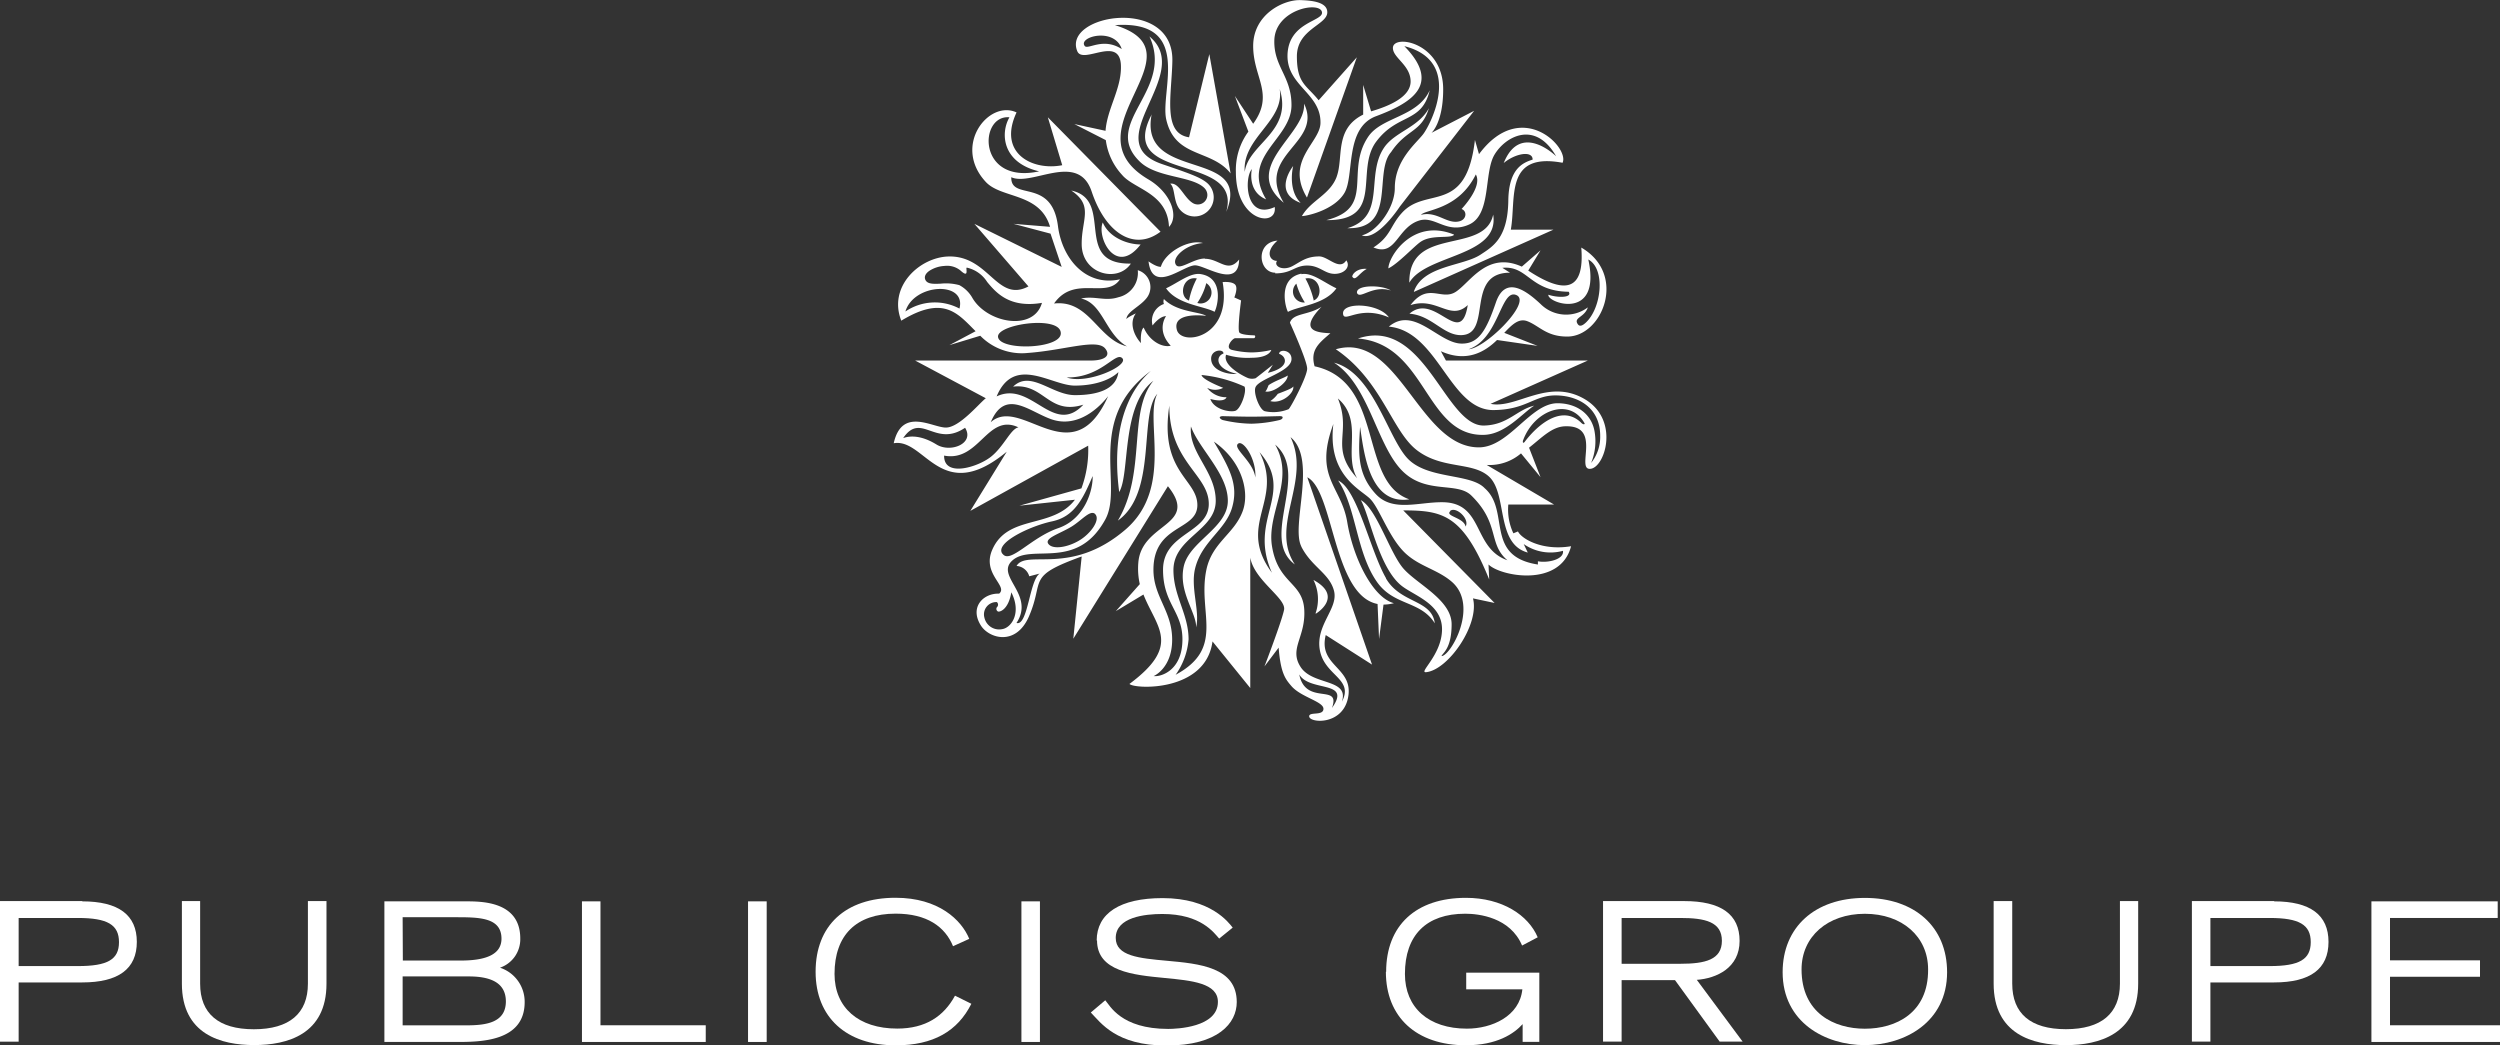 <?xml version="1.0" encoding="UTF-8"?><svg xmlns="http://www.w3.org/2000/svg" data-name="Ñëîé 1" height="154.71" viewBox="0 0 370 154.71" width="370"><rect x="0" y="0" width="370" height="154.71" fill="#333333" stroke="none"/><path d="M222.26,55.78c1.33-3.84,7.28-3.75,9.84-5.44,1.77-1.17,4.05-2.39,4.13-8,.06-4.85,2.26-5.64,3.6-6.08,0-1.37-2.55-.94-4.28.51,2.49-6.21,7.76-1,7.76-1-3.12-5.42-7.54-2.91-9.13-.23s-.43,8.82-3.73,10.32-5-1.27-7.34-.6c-3.37,1-3.47,5.45-6.84,4,2.58-1.65,2.47-3.21,4.21-5.11,3.6-4,9.51.39,10.81-10.8l.6,2.11c6.24-8.4,13.43-1,12.37,1.27-8.64-1.6-6.83,5.27-7.66,9.9h6.31l-20.65,9.21m5.93-8.48c-6.1-2.5-9.71,3.27-9.71,5,1.46-.71,3.9-3.36,4.8-3.95,1.66-1.09,4.24-.42,4.91-1m5.8-3c1,6.23-10,5.86-12.41,10.07-.1-8.51,11.12-4.08,12.41-10.07M221.75,57.8c2.63-3.48,4.59-.55,6.75-2s4.63-6,9.73-3.7L241,49.69l-1.82,3c5.31,3.49,8.38,3.17,7.85-3.41,6.87,4,3.09,13.22-2.1,13.17-3.07,0-4.11-1.59-5.88-2.27-1.26-.48-2.25.48-3.42,1.72l4.93,1.93-6-.87c-1.81,1.78-4.52,3.37-8.31,1.66L227,66h21L233.6,72.41c3.84.79,8.55-3.92,14-.66,5.22,3.15,2.86,10.3.68,10.28-2,0,1.78-6.42-3.55-6.3-2,0-3.52,1.67-5.43,3.17L241,83.26l-2.89-3.52a7.14,7.14,0,0,1-5.08,1.71L243,87.31h-6.77a8.26,8.26,0,0,0,.75,4.26l.68-.28c.52,1.09,3.58,2.91,7.86,2.19-1.6,6.18-10.51,4.44-12.22,2.7l.1,2.22c-3.91-9.64-6.91-10.22-12.72-10.22l13.52,13.7L231,101.2c1,3.84-3.62,10.55-6.91,10.92-1.28.15,2.33-2.53,2.33-6.36s-4.28-5-6.09-6.51c-3.32-2.76-4.65-10.42-5.93-12.59,2.33,1.23,4.28,7.81,6.31,10.13s7.13,4.63,7.13,8.25-1.35,4.26-1.5,4.7c1.35,0,5.56-7.41,1.58-10.95-2-1.76-4.58-2.26-6.62-4-2.67-2.23-4.1-7-5.6-8.4s-6.28-3.57-5.36-11c-2.94,7.93,1.15,9.12,2.05,14.52s3.8,11.19,6.91,12a6.18,6.18,0,0,1-1.54.21l-.66,5.09-.22-5.18c-6.6-1.27-6.46-16.75-10.4-18.75L216.06,111l-6.85-4.37c-1.12,4.51,3.84,4.74,3.37,8.83-.55,4.65-5.92,4.23-5.82,3.16.06-.67,2.11,0,2.11-1.08s-3.31-1.71-4.73-3.35c-.86-1-1.6-1.84-1.9-5.7l-2.1,2.78s2.55-6.64,2.9-8.37-4.38-4.32-5-7.72v19.29l-5.59-6.9c-1,7.57-11.62,7.07-12.29,6.29,7.74-5.75,4-8.33,2.07-13.23l-4.09,2.46,3.55-4a10.37,10.37,0,0,1-.22-3.15c.45-6,9.11-5.44,4.38-11.34l-14,22.57L173.09,95c-8.31,3-5.44,3.43-7.81,8.88-1.94,4.44-5.9,3.24-7.1,1.35-1.75-2.75.39-4.82,2.69-4.73,1.39-1.13-2.61-2.92-1-6.53,2.32-5.26,8.88-3,12.22-7.37l-8.21.88,9.17-2.56a16.35,16.35,0,0,0,1-6.32l-17.44,9.65L162,79.49c-9.74,8.07-12.09-2.06-16.73-1.25,1.21-5.41,5.71-2.32,7.72-2.32s4.91-3.57,5.91-4.34L148.44,66h26c1.95,0,3.05-.67,2.11-1.8-1.24-1.47-6,.28-11.47.68a8.59,8.59,0,0,1-7-2.55l-4.57,1.39,3.88-2.06c-2.67-2.65-4.71-5.38-11-1.56-2-5.07,2.75-9.4,7-9.5,6-.15,7.16,6.9,11.82,4.43l-8-9.26,12.92,6.37-1.65-4.92L163,45.77l5.41.44c-1.5-5.07-7.17-4.15-9.5-6.63-5-5.36.42-12.23,4.54-10.3-2.85,6.08,2.4,8.68,6.76,7.81L168.08,30l16.68,16.93c-3.82,2.9-8.09.34-10.19-5.93-2-6-8.82-.74-11.9-2.13-.1,3.57,6,0,6.91,7.24.6,4.73,4.06,9,9.18,7.87-2,3-6.74-.72-9.76,3.58,5.24-.58,6.49,5.33,10.79,6.34-3.21-1.84-3.55-6.35-6.79-7.08,2-.43,3.58.46,5.52-.19a3.69,3.69,0,0,0,2.87-4,2.61,2.61,0,0,1,1.31,4.12c-1,1.29-2.91,2-3,3.12,0,0,.06-.21,1.41-.85-1,1.34-.35,3.19.75,4.4-.06-.8,0-2,.41-2.3.85,2,2.75,3,4,2.69-2.21-2.36-.69-4.38-.69-4.38-1,0-2,1.38-2,1.38a2.63,2.63,0,0,1,1.68-3.18,1,1,0,0,1,0-.73c1.91,1.95,5.3,1.85,6.25,2.49,0,0-5-.7-4.35,2,.54,2.56,8.26,1.37,6.79-7,0,0,1.32-.14,1.83.35s-.1,1.92-.1,1.92l1,.45s-.53,3.93-.29,4.67c.13.44,1.91.48,2.21.49s.14.42,0,.42h-2.77c-.42,0-1.64,1.47-.49,1.74a13.49,13.49,0,0,0,2.91.37,13.22,13.22,0,0,0,2.9-.37s-.24,1.16-2.92,1.16a10.84,10.84,0,0,1-3.77-.45c-.59,1.68,2.93,3.36,3.32,3.48a1.91,1.91,0,0,0,1.05,0c.11-.07,2.55-2,2.55-2l-.74,1.2c3.3-.77,2.8-2.43,1.67-2.81,0-.75,1.9-.61,1.83.82-.08,1.83-4.75,2.85-5.31,4.09-.39.79.55,3.34,1.36,3.58a6,6,0,0,0,3.52-.3c.27-.15,2.75-4.82,2.75-6s-2.55-6.8-2.55-6.8c.47-1.45,2.68-1.07,4.68-2.36-3.27,3.39-1.06,3.82,1.31,3.92-1.79,1.53-3,2.52-2.34,4.89C218,69.14,214,83.93,221.58,86.54c-6,.91-6.74-7.19-7.29-10.72-.23,3.76-.5,6.93,2.38,10,2.48,2.6,6.25,1.13,9.76,1.15,6.24,0,4.46,6.78,9.67,8.59-2.91-2.45-1.06-5.39-5.35-9.59-2.19-2.14-7,0-10.55-4s-4.72-12.42-9.76-15.65c5.76,1.46,7.91,11,10.86,14.15s9.31,2.19,11.43,4.42c3.84,3.36-.09,10.07,7.88,11.3v-.48c1.5.29,3.91-.29,3.71-1.55a6.93,6.93,0,0,1-5.81-1l.6,1.26c-4.82-1.3-2.93-8.78-5.8-11.3-2.45-2.16-6.89-1-10.61-3.85s-5.19-10.32-12-14.94C220,61.64,223,78.85,231.87,78.85c4.44,0,7.64-6.53,11.63-6.53,2.83,0,5,1.55,5.48,4.09a8.38,8.38,0,0,1-.5,4.75,6.16,6.16,0,0,0,1.35-4c0-4.27-3.38-6-6.63-6s-4.33,2.17-9.3,2.17c-6.39-.14-8.09-11.67-15.35-12.35,3.78-3.17,7.41,2.57,10.84,2.51,2.48,0,3.6-2,5-6.08s4.51-1.74,6.61.22a5.34,5.34,0,0,0,7,.5c-.48,1.5-2.15,1.48-1.5,2.47.28.44.72.23,1.18-.19,2.39-2.2,2.95-8,.39-9.36,2,9.18-6.13,6.44-5.91,5.21,1.5.5,3.6.43,3-.44-5.79-.07-6-3.91-9.81-3.54l1.13.72c-6.76,0-2.47,9.24-7.29,9.24-2.6,0-4.31-2.93-7.59-3.17,3.78-3.3,7.57,5.3,8.63-1.28C227.64,60.24,225.66,56.52,221.75,57.8ZM201.66,43.28c-4.34,2-4.56-4.28-3.38-5.62,0,0-.78,3.3,2.11,4.49-3.86-6.4,3.75-8.83,3.75-13.95,0-4.26-2.62-5.65-2.54-9.55.08-4.7,7-5.94,7.06-4.12,0,1.3-5,1.44-5.11,6.29-.08,4.56,5,5.65,4.88,10.06-.08,2.89-5.27,5.57-2,11l7.38-20.76-5.65,6.36c-1.8-2.25-3.22-2.46-3.22-6.5s4.5-4.64,4.5-6.52c0-1.52-2.26-1.74-3.9-1.8-2.55-.12-7.07,2.09-7.07,6.79s3.2,7.09,0,11.51l-2.71-4.12,2,5.28a9.6,9.6,0,0,0-1.85,6C195.92,45.62,202.08,46.31,201.66,43.28Zm.73-17.48c2,6.37-4.62,8.07-5.17,12.28C196.82,33,203.17,30.58,202.39,25.8Zm3.11,16.87c-2-2-1.11-5.46-1.11-5.46S201.25,41.14,205.5,42.67ZM213.84,56c.44,1,2.26-1.21,5-.37C217.53,54.77,213.61,54.77,213.84,56Zm-3-17.23c-1,2.72-3.8,3.49-5.16,5.85.74,0,4.8-.89,6.3-3.43s0-9.6,4.67-11.35c4.85-1.82,9.93-4.52,4.19-10.37,8.8,2.23,3.86,11.61,2.81,13s-4.22,3.85-4.22,8c0,3.05-2.75,6.53-4.88,7,2.25.92,5.62-4.25,5.62-4.25l11-14.18-6.31,3.26s1.73-1.49,1.73-6.44c0-7-7.53-8.25-7.44-6.08.05,1.45,2.56,2.48,2.62,4.85s-3.24,3.73-5.85,4.49l-1.17-3.91v4.39C210.44,31.75,211.88,35.94,210.82,38.81Zm8.08-3.68c2.31-3.4,4.45-2.82,5.56-6.44-1.57,2.89-5.05,3.48-6.65,5.86-2.79,4.15.44,10.16-5.42,11.9C219.77,46.63,216.23,38.09,218.9,35.13Zm4.38,9.35c2.41-.62,3.89,1.49,5.77.93,1-.31,1.07-1.49.24-1.8,0,0,3.17-3.29,2.11-5.11C228.79,43.8,223.78,43.61,223.28,44.48Zm-10.12,9.19c.42.67,1-.6,2.1-1.19C213.83,52.29,213,53.31,213.16,53.67ZM232.62,77c3.16-.08,5.66-3.18,7.44-4.32-2.56.59-3.91,2.87-7.44,2.94-5.78.12-8.79-16.2-18.64-12.88C224.13,63.58,223.91,77.23,232.62,77ZM211.78,59.15c.21,1.28,2.47-1.39,6.78.47C217.09,57.47,211.47,57.27,211.78,59.15ZM203,42.65c-4.33-7.14,5.86-8.78,3-14.67C206.32,32.59,196.53,37.35,203,42.65Zm-22.64,9c-8.72.14-2.32-9.41-8.81-10.81,3.35,2.25,1.51,4.28,1.54,7.94C173.11,53.21,178.39,54.55,180.35,51.68Zm1.44-2.83c-1.75,0-4.58-.89-5.59-3.26C175.28,47.75,178.12,53.58,181.79,48.85Zm36.33,49.39c-2.36-4.09-4.22-13.15-7.08-14.45,2.69,4,2.68,10.79,5.83,15.13,2.5,3.42,6.38,2.66,8.47,6C224.89,101.33,220.3,102,218.12,98.24Zm-14.54-30c-.55.38-1.82.75-2.83,1.43-.09.16-.28.79-.5.93C201.28,70.86,203.49,69.37,203.58,68.28Zm26.57-3.89c2.27.27,9.66-6.93,7.28-8S234.89,63,230.15,64.39ZM166.79,38c-5.48-1.29-5.76-5.64-4.39-8C157.84,29.57,157.6,40,166.79,38ZM147,58.74a7.75,7.75,0,0,1,8-.43C156.07,54.2,148.25,54.55,147,58.74Zm20.23-1.28c-4.85.83-6.84-1.54-8.13-3.09a4.8,4.8,0,0,0-3-2.12c-.09,0-.07.12-.06.28s.05.52-.08.59-.32,0-.84-.47a3.13,3.13,0,0,0-2.34-.65,4.53,4.53,0,0,0-2.26.74c-.56.4-.76.87-.57,1.3.29.67,1.22.63,2.3.58a7.44,7.44,0,0,1,2.73.22,4.85,4.85,0,0,1,1.88,1.8C159,60.48,166,61.76,167.21,57.46ZM170,61.94c-.08-2.7-9.55-1.31-9.29.58C161,64.6,170.09,64.3,170,61.94Zm.85,6.56c3,1.08,9.25-1.73,8.26-2.83S176,68.58,170.87,68.5ZM160.5,71.31c5.13-2.44,8.38,6,12.84,1.22-5.15,1.62-5.82-3.2-10.4-2.67,2.6-2.51,5.74,1.26,9.15,1.26s6.12-.88,6.43-3.41c-.89.89-3,2-6.46,2S163.09,65.12,160.5,71.31Zm-8.91,7.11c2.09,1.3,5.7-.15,4.24-2.47-4.42,3-6.49-2.41-9.16,1.53C147.78,77.07,149.48,77.12,151.59,78.42Zm12.14-2.53c-4.6-2.17-5.79,5.18-11,4.18-.05,3.26,4.93,1.72,6.88.21S162.57,76.1,163.73,75.89ZM177,71.28c-1.93,2.44-5,4.59-8.37,3.42s-6.86-4.64-9,.43C164.13,71.07,171.72,83.12,177,71.28Zm-1.89,17.46c-.73-.75-2,.92-3.57,1.87-1.82,1.08-4,1.69-3.38,2.53s2.72.56,4.5-.47S175.89,89.55,175.09,88.74Zm-13.74,5.85c1.12,1.59,4.16-2.38,8.24-3.78s5.18-5.85,5.1-7.71c-1.43,3.37-2.7,6-6,6.7S160.19,93,161.35,94.59Zm1.31,5.68c-.44,2.72-1.83,3-2,2.86a.43.43,0,0,1-.14-.62.51.51,0,0,0,0-.76,1.82,1.82,0,0,0-1.85,2.29,2.23,2.23,0,0,0,2.59,1.72C162.65,105.59,164.26,103.39,162.66,100.27Zm21.66-29.41c-2.87,3.1,0,14.64-5.9,18.83,4.3-7.21,1.42-16,5.26-20.69-4.82,3.67-3.43,13.78-5.06,16.46-1.61-12.38,3.57-16.91,4.69-17.93-9.74,7.2-4,17-6.75,22-4.23,7.7-10.91,3.46-13.77,6.08-2.54,2.32,3.41,5,.63,9.23,1.69.5,1.91-6.31,3.43-7.31l-1.54.4a2.11,2.11,0,0,0-1.88-1.53c1.49-2.52,8,1.58,16.14-5.4C186.8,84.77,182.27,74.57,184.32,70.86ZM194,74.23c-.4,0-.47.13-.48.2s.19.31.46.38a19.82,19.82,0,0,0,4.21.54,20.11,20.11,0,0,0,4.17-.54c.3-.07.48-.24.47-.38s-.08-.2-.48-.2c-.08,0-2.75.08-4.16.08S194.07,74.23,194,74.23Zm-1.75-8.43c.08,1.82,2.74,2.31,3.82,2.17-3.32-.76-3.13-2.62-2-3C194.13,64.23,192.18,64.36,192.25,65.8Zm-1.42,2.34c.09.71,3.2,1.9,3.2,1.9a2.57,2.57,0,0,1-2.37,0,3.5,3.5,0,0,0,2.86,1.39s-.16.85-2.39.26c.55,1.58,2.93,2,3.7,1.75s1.72-2.79,1.36-3.58A19.86,19.86,0,0,0,190.83,68.14ZM188,107.26c0-4.16-2.87-5.26-2.87-10.29,0-5.49,6.77-5.4,6.77-9.75s-5.84-6.17-5.84-14.54c-1.5,9.83,4.15,10.85,4.15,14.71s-6.5,2.8-6.5,9.58c0,4,2.77,6.08,2.77,10.33s-2.74,5.4-2.74,5.4C184.81,112.84,188,111.89,188,107.26ZM192.65,78c2.36,4,3.67,6.4,2.7,9.76s-4.49,5-5.47,9c-.71,2.87.73,6.33.15,8.74.06-2.18-2.64-5.25-1.84-9s6.53-5.72,6.53-9.74-4.27-7.69-5.46-11c-.38,3.9,3.67,6.6,3.67,11s-6.26,5.45-6.26,10.25c0,3.85,2.24,6.53,2.24,10.25a10.48,10.48,0,0,1-1.92,5.25c7.43-4,3.21-9.19,4.56-15.57.84-3.95,4-5.22,5.29-8.45C198,85.73,197,81,192.65,78Zm6.14,5.33c.18-2.75-1.83-5.7-2.58-5S198.46,80.92,198.79,83.3Zm2.49,14.15c-3.69-8.08,3.49-11.71-1.87-17.92C203.08,86.81,195.9,90.22,201.28,97.45Zm4,14.94c.93,4.78,6.21,1.25,4.85,5C213.14,113.21,206.73,115.15,205.25,112.39Zm.32-18.9C204,90.43,208,80.62,204,77.34c3.14,6.47-3.18,13.1.64,18.84-5.3-3.91,2.32-13.31-2.92-17.74,3,5.28-1.26,10-.47,15,.89,5.6,4.54,5.32,4.78,9.42s-2.32,5.78-.52,8.52,7.21,1.67,6.09,5.11c1.82-3.38-2.53-3.82-3.25-7.57s2.75-6.18,2.09-8.81S207.1,96.56,205.57,93.49Zm8.25-10.11c-2.07-3.56,1-8.5-2.84-11.79C213.11,76.77,209.69,78.74,213.82,83.38Zm13.79,4.89c-.82.76,2,.92,2.27,2.27C230.56,89.42,228.44,87.52,227.61,88.27Zm19.88-13c-2.17-3.91-7.42-2-9.09,2.47-.13.34,0,.6.28.19,2.17-2.83,5.67-5.41,8.37-2.69C247.43,75.56,247.61,75.41,247.49,75.22Zm-43.11-5.48c-.11.26-.81.54-2.3,1.11A4.11,4.11,0,0,1,201,72C202.74,72.49,204.7,70.71,204.38,69.74Zm3.33,33.65s4.2-2.5-.35-5A6.35,6.35,0,0,1,207.71,103.39Zm-6-50.37c2.47,0,2.86-1.16,4.73-1.16s2.56,1.23,4.06,1.23,2.39-1.09,1.72-2c-1,1.6-2.69-.58-4-.58-1.95,0-2.78.81-4,1.45-1.42.73-2.79,0-2.25-.79-1.09,0-1.81-1.38.07-3C198.74,48.53,199.25,53,201.74,53ZM190.27,42.9a1.39,1.39,0,0,1-.77-.23c-1.3-.82-2-3.07-3.31-2.84.78.6.41,2.72,1.5,3.9a2.83,2.83,0,0,0,4.94-1.88,2.81,2.81,0,0,0-1.1-2.23c-1-.77-2.41-1.29-6.53-2.69-9.83-3.34,4.88-13.3-1.88-18.89,3.71,8-7.17,12.79-1.52,18.43,2.47,2.54,7.8,2.15,9.65,4a1.48,1.48,0,0,1,.44,1A1.41,1.41,0,0,1,190.27,42.9Zm1.06,8c-1.86,0-4,2.06-4.39.71-.31-1,1.59-2.79,4.1-3-2.11-.59-5.6,1.36-6.23,3.51-.66.07-1.83-.8-1.83-.8.58,4.9,5.14.59,6.89.59,1.54,0,6.43,3.54,6.52-.86C194.71,53.13,193.48,50.94,191.33,50.94ZM176.62,32c.24-3.26,2.31-6.14,2.28-9.46,0-4.88-5.61-.26-6.46-2.32-2.24-5.44,14.28-8.2,14.07,1.45-.1,5.09-1.49,10.7,2.47,11.29l3-12.31,3.15,17.65c-2.87-3.63-8.24-2.23-9.53-8-.93-4.22,4-14.73-7.59-13.94,13.44,4.11-7.51,15.55,5,22.86,3.33,2,4.49,5.46,3,7-.21-5-5.13-5.57-6.92-7.67a9.35,9.35,0,0,1-2.43-5.17L172,31Zm2.43-12c-1-3.44-6.62-1.91-5.49-.53C174.09,20,176.29,18.12,179.05,19.92Zm4.41,9.57C178,39.86,197,35.15,194.48,44,198.46,34.43,181.39,39.74,183.46,29.49Zm9.32,29.23c-1.59-.87-5.51-1.07-7.2-3.49,1.79-.83,3.64-2.4,5.2-2.09C194.3,53.85,193.12,58.18,192.78,58.72Zm-2.61-4.94c-2.13-.45-2.8,2.64-1.2,3.26A12,12,0,0,1,190.17,53.78Zm1.34.76a9.36,9.36,0,0,1-1.31,2.86A1.62,1.62,0,0,0,191.51,54.54Zm14.1-1.4c1.54-.31,3.38,1.26,5.18,2.09-1.69,2.42-5.61,2.62-7.17,3.49C203.25,58.18,202.07,53.85,205.61,53.14Zm1.8,3.9c1.6-.62.92-3.71-1.21-3.26A12.29,12.29,0,0,1,207.41,57Zm-1.24.36a10.16,10.16,0,0,1-1.31-2.86A1.62,1.62,0,0,0,206.17,57.4ZM224.6,26c-1.84,4-7.1,3.91-9.1,6.87-3.5,5.19,1.13,10.52-6.2,12.35,8.69.09,4.19-7.32,7.36-11.59s6.77-2.69,7.94-7.63" fill="#fff" transform="translate(-13 -12.64)"/><path d="M25.17,146H13v20.81h2.76v-8.77h9.41c5.36,0,8.08-2,8.08-6s-2.72-6-8.08-6m-.64,9.58H15.76V148.5h8.77c4.38,0,6.08,1,6.08,3.58S28.91,155.62,24.53,155.62Z" fill="#fff" transform="translate(-13 -12.64)"/><path d="M58.57,146v12.23c0,4.4-2.75,6.74-8,6.74s-7.95-2.34-7.95-6.74V146H39.92v12.23c0,7.51,5.81,9.08,10.7,9.08s10.7-1.57,10.7-9.08V146H58.57" fill="#fff" transform="translate(-13 -12.64)"/><path d="M87,155.86a4.45,4.45,0,0,0,3-4.32c0-5.5-5.69-5.5-8.11-5.5h-12v20.81H80.46c3.56,0,10.19,0,10.19-5.9A5.3,5.3,0,0,0,87,155.86m-14.41-7.47h7.75c3.54,0,6.88,0,6.88,3.18,0,2.17-2,3.23-6,3.23h-8.6Zm9.5,16h-9.5v-7.24h9.79c3.69,0,5.49,1.22,5.49,3.72C87.85,164,84.93,164.39,82.07,164.39Z" fill="#fff" transform="translate(-13 -12.64)"/><path d="M86.13 133.4L86.13 154.21 104.45 154.21 104.45 151.74 88.87 151.74 88.87 133.4 86.13 133.4" fill="#fff"/><path d="M110.71 133.4H113.47V154.21H110.71z" fill="#fff"/><path d="M133.71,156.48c0,6.7,4.54,10.87,11.85,10.87,5.58,0,9.17-2.1,11.2-6.15L154.34,160c-1.66,3.06-4.36,4.87-8.55,4.87-5.73,0-9.28-3.1-9.28-8.09,0-5.75,3.22-8.92,9.05-8.92,4.63,0,7.31,1.93,8.49,4.82l2.4-1.09c-1.15-2.8-4.53-6.08-10.91-6.08-7.42,0-11.83,4.1-11.83,10.95" fill="#fff" transform="translate(-13 -12.64)"/><path d="M151.17 133.4H153.91V154.21H151.17z" fill="#fff"/><path d="M175.36,151.82c0,4.59,5.33,5.11,10,5.56,4.06.39,7.89.76,7.89,3.54,0,3.78-6.12,4-7.36,4-7,0-8.63-3.48-9.31-4.24l-2.14,1.81c1.49,1.53,3.75,4.89,11.17,4.89,7.69,0,10.43-3.32,10.43-6.43,0-5.17-5.51-5.68-10.38-6.12-4.05-.37-7.53-.69-7.53-3.37,0-3.09,4.33-3.55,6.9-3.55,5.71,0,7.63,2.77,8.41,3.64l2-1.62c-.58-.74-3.24-4.37-10.37-4.37-6.29,0-9.76,2.24-9.76,6.29" fill="#fff" transform="translate(-13 -12.64)"/><path d="M218.11,156.47c0,6.7,4.52,10.87,11.84,10.87,4.6,0,7.12-1.71,8.4-3.13v2.63h2.47V156.59H230v2.47h8.31c-.41,4-4.52,5.82-8.21,5.82-5.66,0-9.17-3.1-9.17-8.1,0-5.75,3.18-8.91,8.93-8.91,2,0,6.65.53,8.41,4.71l2.31-1.22c-1.38-3.28-5.26-5.84-10.62-5.84-7.41,0-11.81,4.09-11.81,10.95" fill="#fff" transform="translate(-13 -12.64)"/><path d="M264.09,157.66c3-.21,6.37-1.81,6.37-5.76S267.7,146,262.25,146h-12v20.8H253v-9.1h7.9l6.61,9.1h3.4l-6.81-9.18M253,155.28V148.5h8.69c3.69,0,6.15.58,6.15,3.38s-2.46,3.4-6.15,3.4Z" fill="#fff" transform="translate(-13 -12.64)"/><path d="M289,145.53c-7.4,0-12.17,4.33-12.17,11,0,7.41,6.3,10.79,12.17,10.79s12.17-3.38,12.17-10.79c0-6.71-4.78-11-12.17-11m0,19.36c-4.53,0-9.37-2.31-9.37-8.78,0-4.85,3.85-8.23,9.37-8.23s9.36,3.38,9.36,8.23C298.41,162.58,293.57,164.89,289,164.89Z" fill="#fff" transform="translate(-13 -12.64)"/><path d="M326.75,146v12.22c0,4.41-2.76,6.74-8,6.74s-7.94-2.33-7.94-6.74V146h-2.75v12.22c0,7.51,5.82,9.1,10.69,9.1s10.7-1.59,10.7-9.1V146h-2.73" fill="#fff" transform="translate(-13 -12.64)"/><path d="M349.57,146H337.4v20.8h2.74v-8.76h9.43c5.35,0,8.05-2,8.05-6s-2.71-6-8.05-6m-.66,9.58h-8.77V148.5h8.77c4.38,0,6.08,1,6.08,3.57S353.29,155.62,348.91,155.62Z" fill="#fff" transform="translate(-13 -12.64)"/><path d="M350.97 133.4L350.97 154.21 370 154.21 370 151.74 353.72 151.74 353.72 144.56 367.04 144.56 367.04 142.13 353.72 142.13 353.72 135.86 369.66 135.86 369.66 133.4 350.97 133.4" fill="#fff"/></svg>